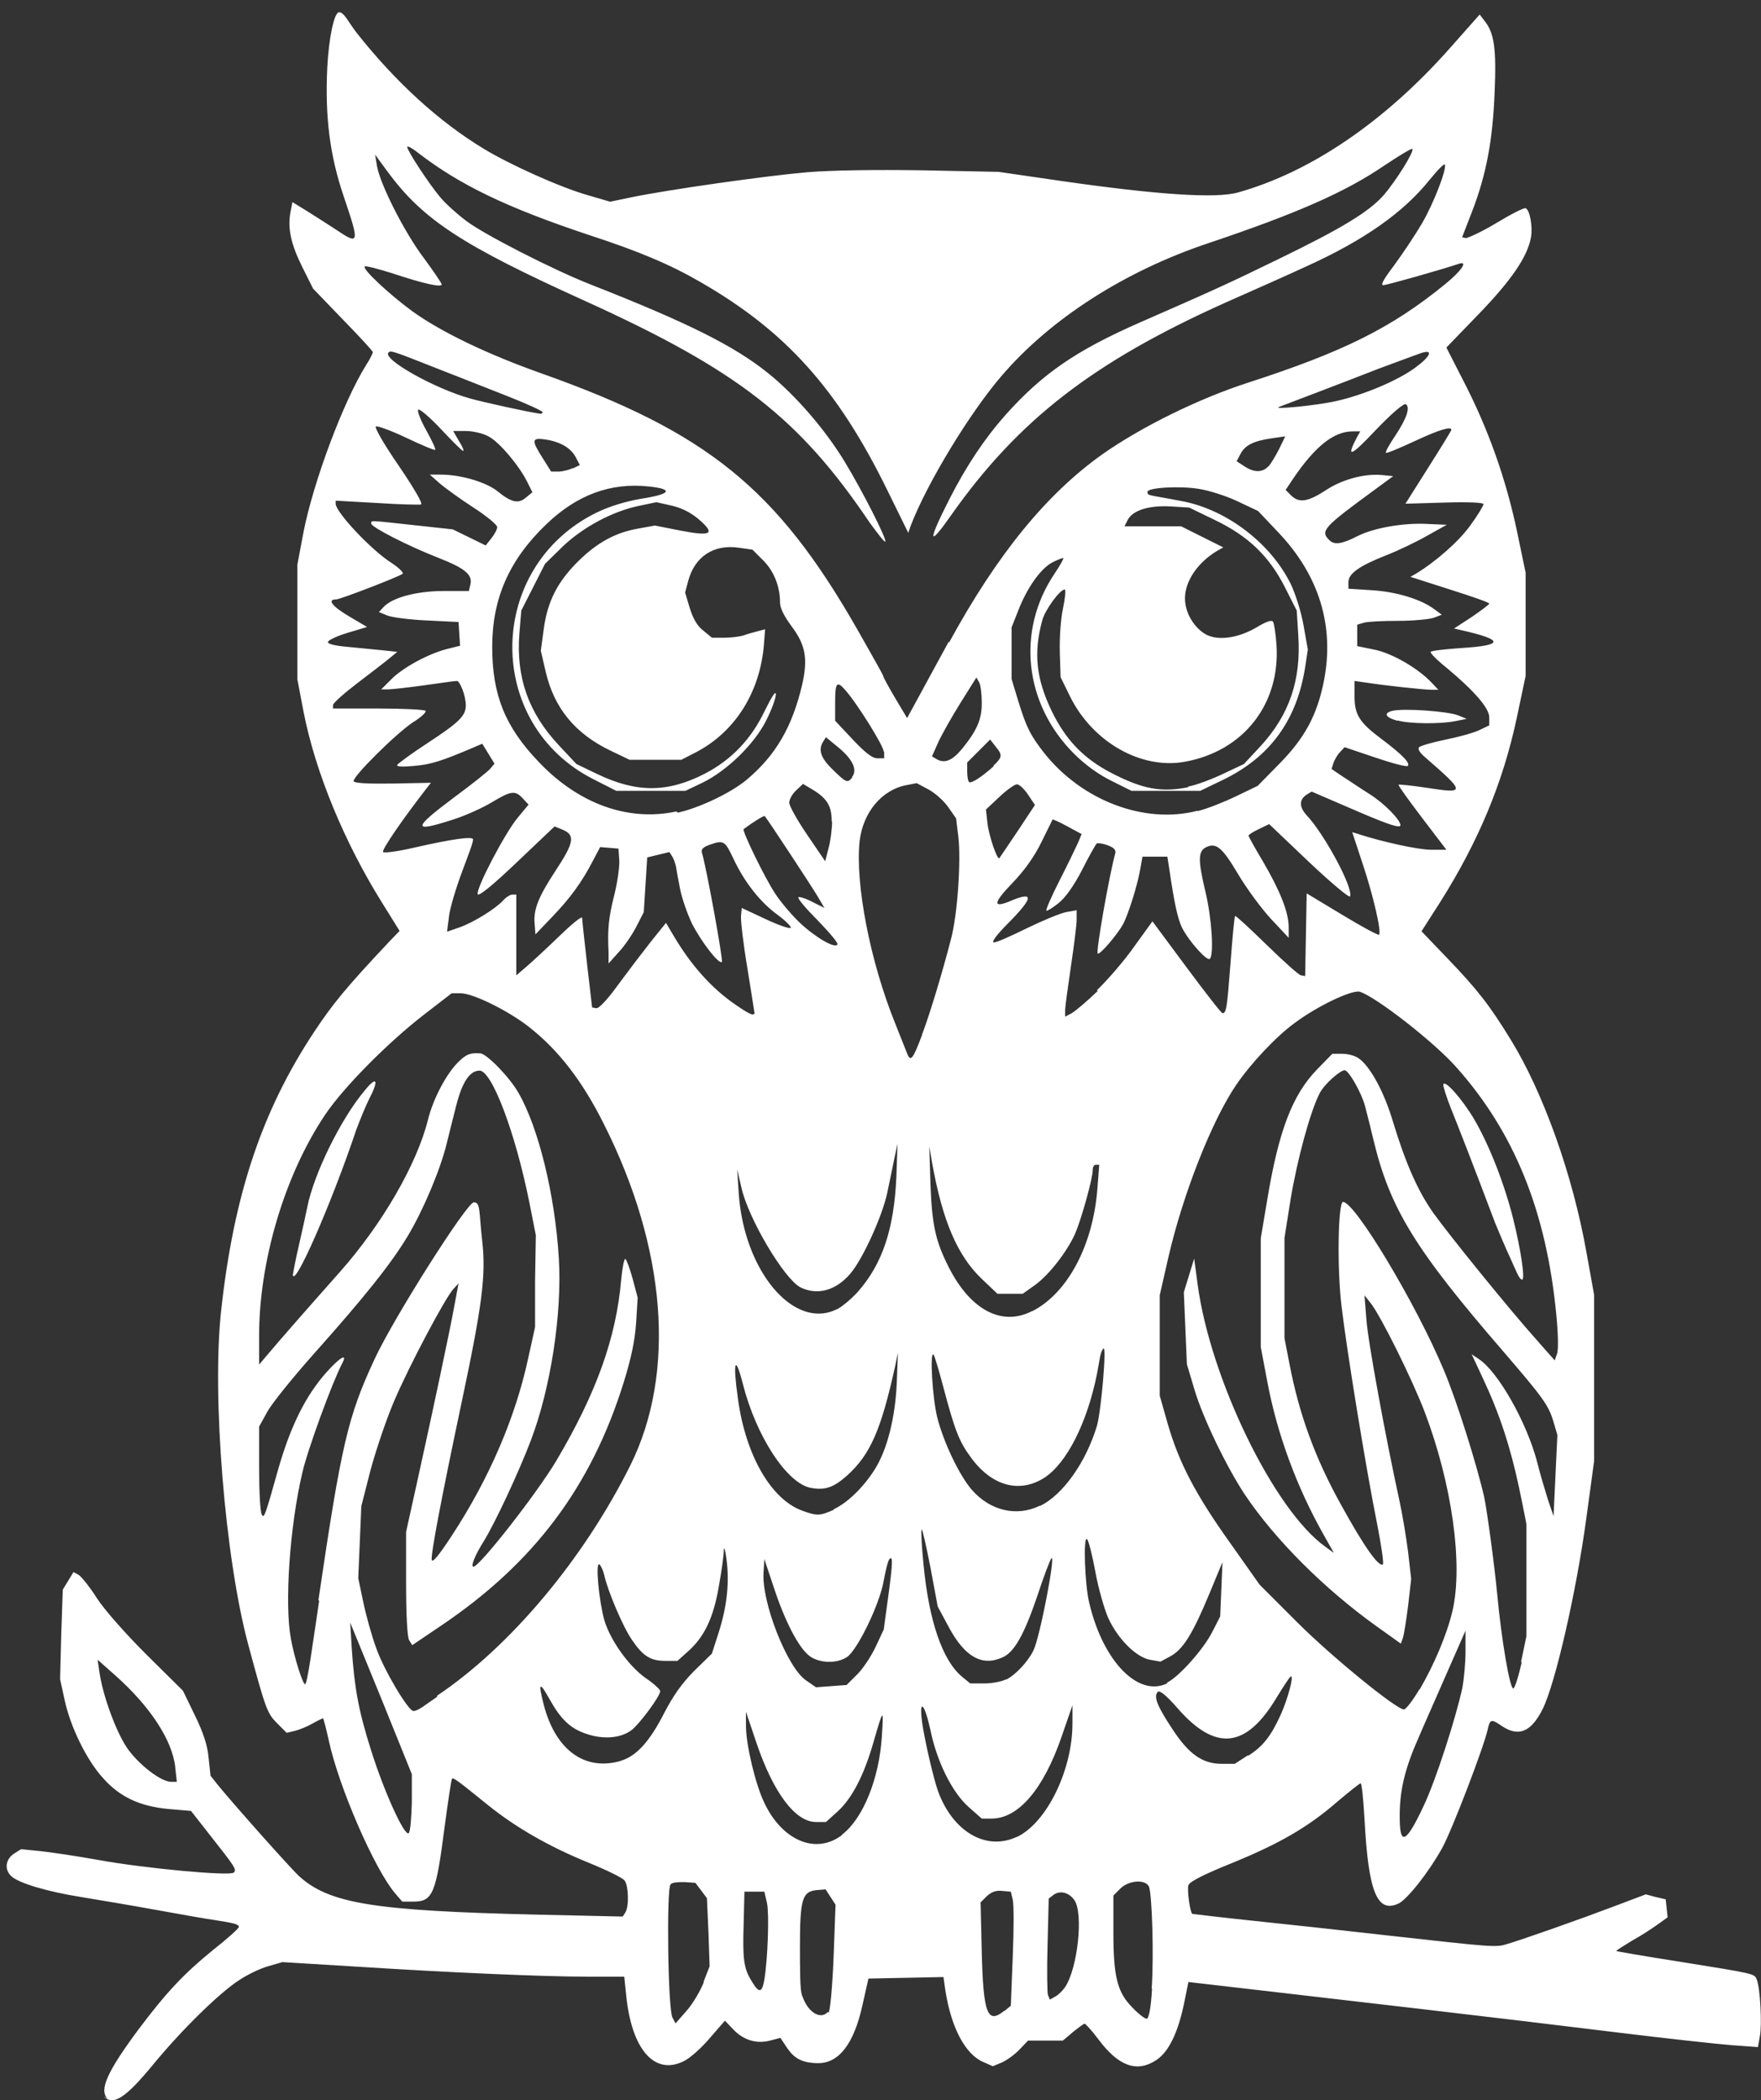 <?xml version="1.0" encoding="UTF-8"?>
<svg id="Ebene_1" xmlns="http://www.w3.org/2000/svg" width="460.1" height="548.7" version="1.1" viewBox="0 0 460.1 548.7">
  <rect x="0" y="0" width="460.1" height="548.7" fill="#333333" stroke="none"/>
  <!-- Generator: Adobe Illustrator 29.6.1, SVG Export Plug-In . SVG Version: 2.1.1 Build 9)  -->
  <path d="M349,104.8c7.3-1.6,16.2-5.4,20.7-8.7,4.1-3,4.9-4.9,1.7-3.9-.9.3-6,2.2-11.4,4.2-9.7,3.8-23.7,9.1-25.8,9.9-2.2.8,10.1-.4,14.8-1.5h0ZM141.8,107.7c0-.3-4.1-2.2-9.2-4.2-5-2-13-5.1-17.8-7-12.4-4.9-12.7-5-13.3-4.4-1.7,1.7,12,9.4,21.3,12,3.6,1,14.9,3.5,18.4,4,.3,0,.6-.2.6-.5h0ZM331.4,121.9c.6-.7,1.9-2.8,2.8-4.6l1.6-3.3-3.5.5c-4.8.7-7,1.8-8.2,4.1l-1,1.9,2,1.3c2.5,1.7,4.8,1.7,6.3,0h0ZM149.6,122.4l1.9-.9-1.1-2.1c-1.3-2.4-4-4-8-4.6-3.5-.5-3.6.2-.6,4.9l2.2,3.5h1.9c1,0,2.7-.4,3.7-.9h0ZM248,167.8c12.6-23.1,25.5-38.8,40-49.1,10.2-7.2,25.3-14.6,38-18.7,25-8.1,37.5-14.3,51.5-25.7,4.2-3.4,6.2-6.2,3.7-5.4-4.4,1.5-18.9,5.6-19.8,5.6s.6-2.2,3-5.4c2.2-3,5.4-7.8,7.1-10.7,3-5.1,6.5-14.1,6-15.4-.1-.4-1.9,1.4-4,4-6.9,8.6-17.2,15.8-32.2,22.6-4.1,1.9-13.5,6.1-21,9.4-34.8,15.6-54.3,30.8-71.8,55.6-6,8.6-6.2,7.1-.4-4.3,4.5-8.8,9.2-15.8,14.7-22,9.6-10.7,18.3-16.7,34.9-24,18.5-8.1,22.8-10,36.3-16.6,16.7-8.1,23.7-12.4,27.5-16.7,3.2-3.7,8.1-11.5,7.5-12.1-.2-.2-3.5,1.8-7.4,4.4-10.1,6.9-22.9,12.5-45.8,20.2-21.9,7.3-41.4,19.8-54.2,34.8-8.4,9.8-19.4,28-23.6,38.9l-.7,2-5.5-11.2c-12.9-26.3-26.4-41.4-48.6-54.2-7.9-4.6-16.1-8.1-29.3-12.4-21.6-7.2-33.8-13.1-44.7-21.5-1.5-1.2-2.8-1.9-2.8-1.5,0,1,5.8,9.8,8.6,13.1,1.3,1.6,4.4,4.4,6.8,6.2,4.4,3.4,22.7,12.8,32.7,16.7,25.2,9.9,37.4,16,46.2,23.1,7,5.6,15,14.8,20.1,23.3,4.6,7.6,11,20.2,10.5,20.7-.2.2-2-2.1-4.1-5-18.4-27.3-34.5-39.8-74.4-57.9-32-14.5-42.2-21.1-51.5-33.7l-3.3-4.5.5,3c.8,4.7,7.2,17.4,12.3,24.1,2.5,3.4,4.6,6.5,4.6,6.8,0,.8-4.2,0-12.9-2.9-3.8-1.2-7-2-7.2-1.8-.7.7,6.3,7.2,12.4,11.7,7.5,5.4,19.5,11.2,33.9,16.3,43.1,15.3,61.3,30,82.2,66.5,3.8,6.7,7,12.3,7,12.6s1.4,2.8,3.1,5.7l3.1,5.2,3-5.5c1.6-3,5.2-9.5,7.9-14.5v.2ZM230.9,196.4c0-1.5-7.1-12.9-10.3-16.4-2-2.2-2.4-1.5-2.4,3.5v4.8l4.6,4.9c3.2,3.4,5.1,4.9,6.4,4.9h1.8v-1.7h-.1ZM251.3,195.7c4-4.9,5.3-7.9,5.2-12.3,0-2.2-.3-4.5-.7-5.2l-.7-1.2-4.2,6.7c-2.3,3.7-4.9,8.3-5.8,10.3l-1.6,3.6,1,.6c2.2,1.4,4.2.6,6.8-2.5h0ZM222.6,203c1.5-1.8.2-4.6-3.4-7.6l-3.4-2.8-.7,1.1c-1.4,2.2-.7,4.3,2.5,7.4,3.6,3.5,3.8,3.5,5.1,2h-.1ZM259.5,200.1c2.4-2.3,2.5-2.8.6-5.1l-1.4-1.8-3,3-3,3v2.3c0,1.3.2,2.6.5,2.8.5.5,3.3-1.3,6.5-4.2h-.2ZM310.4,205.5c2.2-.4,6.4-2,9.3-3.4l5.3-2.5,4.2-4.5c7.7-8.3,10.8-17.5,10-29.2l-.4-6.4-3.1-6.1c-4.1-8.1-9.6-13.4-18.4-17.6l-6.6-3.2-4.9-.3c-5.6-.3-9.9,1-11.2,3.6l-.8,1.6h14.8l11,5.5-1.4.8c-5.2,3-8.6,8-8.6,12.5s3.2,8.5,6,9.7c3.3,1.4,8.3.5,12.7-2.1,2.5-1.5,3.9-2,4.3-1.5.3.5.7,3.1.9,5.9,1.1,15.5-8.5,27.9-23.9,30.7-11.4,2.1-24.1-5.1-30-17l-2.5-5.1-.2-6.4c-.1-3.7.2-8.5.8-11.4.6-2.8.8-5.1.5-5.1-1.3,0-5.2,5.4-5.9,8.1-2.3,8.5-1.6,15.2,2.5,23.7,3.6,7.4,8.2,12.3,15.5,16.1,8.3,4.3,13.2,5.2,20.4,3.7h-.3ZM312.9,211.9c2.5-.6,7-2.4,10.1-3.9l5.6-2.7,5.6-5.7c6.7-6.8,9.9-12.7,11.7-21.7,2.8-14.3-1.2-27.6-12-38.9l-5.2-5.5-5.3-2.5c-2.9-1.4-7.6-2.9-10.3-3.3-5.1-.8-13.3-.3-13.3.8s.2.7,9.4,2.5c11.5,2.3,22.8,11,28,21.5,1.3,2.7,2.8,7.5,3.4,11l1.1,6.2-.7,4.6c-2.2,14-9.3,23.6-21.6,29.5l-5.8,2.8h-18l-5.2-2.6c-3.3-1.6-6.9-4.2-9.8-7.1-13-13-15.1-32.1-5.1-47,1.4-2.1,2.5-4,2.3-4.1-.1-.1-1.4.4-2.8,1.1-3.1,1.6-6.7,6.7-9,12.7l-1.7,4.3v13.5l1.7,5.6c2.1,6.9,3.2,9.1,6.8,13.7,9.9,12.5,26.3,18.7,40.1,15.1h0ZM177.1,212.3c5.5-1.2,13.8-5.1,18-8.6,7.6-6.4,11.9-13.8,14.5-24.9,1.5-6.7.9-10.3-2.8-15.2-1.9-2.6-3-4.7-3-6.2,0-4.2-1.6-8.2-4.4-11l-2.8-2.8-3.5-.5c-6.6-1-11.6,2.3-13.3,8.7l-.8,3,1.2,4c.8,2.6,1.9,4.7,3.5,5.9l2.3,1.9h3.3c1.8,0,4-.3,5-.6,1-.4,2.6-.8,3.7-1.1l1.9-.5-.3,3.9c-1,12.6-7.6,23-17.9,28.3l-3.7,1.9h-13.5l-5-2.4c-9.2-4.4-14.7-11.1-16.9-20.5l-1.3-5.6.8-5.9c1-7.1,3.6-12.1,8.8-17.3s10.1-7.7,15.8-8.7l4.4-.8,6.6,1.3c8.2,1.6,9.3.9,4.9-2.9-2.1-1.8-4.5-3-7.1-3.6l-4-.9-4.3.9c-7,1.4-14.7,5.5-20.1,10.6l-4.7,4.6-3.1,6.1-3.1,6.1-.5,6c-.9,11.5,2.4,20.8,10.4,29.3l4.5,4.8,5.4,2.6c10.4,5,18.5,4.9,28.2-.1,6.9-3.6,12.1-9,15.6-16.4,1.9-3.8,2.9-5.4,2.9-4.3s-1.1,4-2.5,6.8c-3.1,6.2-10.3,13.2-16.7,16.3l-4.4,2.1h-18.1l-5.9-3c-28.7-14.5-28.2-55.5.8-69.7,3.3-1.6,7.5-2.9,11.6-3.6,7.8-1.2,8.6-2.5,2.1-3.2-10.1-1.1-18.9,2.2-26.9,9.9-9.7,9.3-14.1,19.4-14.1,32s3.4,20.9,12.1,30c10.4,11,23.4,15.7,36,13l.4.3ZM265.9,217.1l4.5-6.8-1.8-2.7c-1-1.5-2.3-2.7-2.9-2.7s-2.7,1.5-4.6,3.3l-3.5,3.3.4,3.6c.4,3.4,2.6,9.7,3.1,9.1.1-.1,2.3-3.4,4.8-7.1h0ZM217.3,214.6c0-3.9-1.1-5.9-4.8-8.2l-2.7-1.6-1.8,1.7c-1,.9-1.8,2.4-1.8,3.2s2.1,4.6,4.7,8.4l4.7,6.9.9-3.5c.5-1.9.9-5,.9-6.9h0ZM213.6,240.4c-3-3-5.3-5.7-5-6,.2-.2,1.9.3,3.6,1.2l3.2,1.6-1.7-2.9c-1.6-2.7-13.3-20.5-13.9-21.1-.2-.2-3.1,1.6-5.5,3.4-.5.4,5.5,12.7,8.2,16.8,1.5,2.3,4.4,5.7,6.4,7.6,4,3.8,9.4,7,9.9,5.7.2-.4-2.2-3.2-5.2-6.3h0ZM365.1,188.3c-3.2-.9-3.7-2-1.3-2.6,2.9-.7,14.5.1,17.2,1.2l2.2.9-3,.6c-4,.8-12.2.7-15.1-.2h0ZM286.6,258.7c2.8-2.7,7.3-7.9,9.8-11.5l4.7-6.5,8.9,12c4.9,6.6,9.1,12,9.4,12,1,0,1.2-1.3,2.1-13.1.5-6.6,1-12.1,1.2-12.3.1-.2,3.8,3.2,8.2,7.5,4.4,4.3,8.4,7.9,9,8l1.1.2.2-10.8.2-10.8,9.3,5.6c5.1,3.1,9.4,5.4,9.6,5.2.7-.7-1.5-10.2-4.2-18.3l-2.8-8.5,1.6.5c6.5,2.1,15.7,4.1,19,4.1h4l-6.4-8.4c-3.5-4.6-6.3-8.5-6.1-8.6.1-.1,3.4.2,7.3.8,10.3,1.6,10.3,1.3-.4-8-1.4-1.2-2-2.2-1.5-2.6.4-.4,3.6-1.3,7-2,3.5-.7,7.4-1.8,8.8-2.5l2.5-1.2v-2.1c0-2.4-3.9-6.9-11.1-12.9-2.5-2-4.4-3.9-4.2-4.2.2-.3,3.7-.7,8-1,11.1-.7,11.2-2.1.3-4.6l-2.2-.5,4.6-3c2.5-1.7,4.6-3.3,4.6-3.5,0-.3-4.6-1.9-10.3-3.7l-10.3-3.3,1.4-.8c5.3-3.2,11.4-8.6,14.3-12.7,1.9-2.6,3.4-5.1,3.4-5.5s-4-.6-10.2-.4l-10.2.3,6-9.5c3.3-5.2,6-9.6,6-9.8,0-1-3.3,0-9.7,3-3.9,1.8-7.2,3.2-7.4,3-.2-.2.9-2.2,2.4-4.4,3.1-4.7,4-7.5,2.8-8.3-.5-.3-3.6,2.3-7.9,6.8-6.6,7-7.8,7.4-4.8,1.7l.8-1.4h-2c-4.9,0-9.8,3.9-15.5,12.3l-2,3,1.4,1.4c2.1,2.1,4.4,1.7,8.9-1.2,4.3-2.9,10.1-4.5,14.8-4.1l3,.3-4.9,3.6c-13.4,9.8-14.2,10.7-11.8,13.1,1.3,1.3,3.2,1.1,7.3-1,4.3-2.2,12.2-3.6,18.7-3.2l4.7.2-5.2,2.9c-2.8,1.6-7.6,3.9-10.7,5.1-7.1,2.8-9.8,4.8-9.8,7v1.7l6.2.4c6.4.4,12.9,2.4,16.3,5l1.9,1.4-2.1.8c-1.2.4-5.4.8-9.4.8s-8,.2-8.9.5l-1.7.5v5.6l4.4.9c4.6.9,11.4,4.8,15,8.6l1.8,1.9h-1.8c-1.8,0-11.4-1-17.3-1.9l-2.8-.4v3.9c0,4.9,1.2,6.9,7.1,11.3,5.2,3.9,7.6,6.3,6.8,7-.3.3-4.1-.7-8.5-2.2l-8-2.7-1.2,1.3c-.7.7-1.4,2-1.7,2.8l-.5,1.6,2.8,1.9c1.6,1,4.8,3.2,7.2,4.7,3.8,2.4,8,6.7,8,8.1s-9-2.7-17.4-6.3l-5.8-2.5-1.3.8c-2,1.3-2,3.2,0,5.4,4.8,5.1,12.4,19.4,11.3,21.2-.2.4-5.1-3.7-10.8-9.1l-10.3-9.8-2.7,1.3c-1.5.7-2.7,1.5-2.7,1.7s1.7,3.3,3.8,6.8c4.5,7.7,6.7,13.3,6.7,17.1v2.8l-4.6-4.9c-2.5-2.7-6.4-8-8.6-11.7-4.2-7.1-5.8-8.4-8.5-7-2,1.1-2,3.4,0,11.8,1.6,6.7,2.2,16.2,1.1,17.3-.7.7-5.3-4.4-7.2-8-1.2-2.4-2.1-6.6-3.4-15.5l-.5-3.2h-6.5l-.5,2.8c-.7,4.4-3.2,12.3-4.6,14.9-1.5,2.7-6.1,8.1-6.6,7.6s3-20.4,4.6-26.2c.2-.9-.4-1.5-2.1-2.1-1.3-.5-2.6-.6-2.8-.4-.2.2-2,3.3-3.8,6.9-2.1,4.1-4.4,7.3-6.2,8.7-1.5,1.2-3,2.1-3.1,1.9-.2-.2,1.3-3.7,3.4-7.8,2.1-4.1,4.2-8.5,4.8-9.8l1-2.4-3.7-2c-2-1.1-3.8-1.9-3.9-1.8,0,.1-1.4,2.8-2.9,5.9-1.8,3.7-4.4,7.4-7.6,10.7-5.1,5.3-5.2,6.7-.3,4.6,6-2.5,5.8-.8-.7,5.8-3.1,3.1-4.6,5.1-3.8,5.1s4.5-1.7,8.6-3.7,8.7-3.9,10.2-4.2l2.8-.5v2.5c0,1.4-.7,6.8-1.5,12.2-.8,5.4-1.5,10.5-1.5,11.4v1.7l1.7-.9c.9-.5,4-3.1,6.8-5.8h0l-.2-.2ZM197.2,265.1c0-.2-.9-5.6-1.9-12-1.1-6.4-1.8-12.7-1.7-13.8l.2-2.1,6.2,2.9c3.4,1.6,6.3,2.6,6.6,2.3.2-.3-1.3-1.8-3.3-3.3-4.6-3.3-8.7-8.5-11.6-14.6-2.3-4.9-2.6-5.1-6.3-3.8-1.7.6-2.3,1.2-2,2.1,1.1,3.5,5.6,28.1,5.2,28.5-.8.7-5.4-5.3-7.8-10-1.2-2.5-2.6-6.5-3.1-9s-1-5.2-1.1-6c-.2-.8-.6-2-1-2.6l-.7-1.1-2.9.7-2.9.7-.9,14.3-1.9,3.7c-1,2-3.1,5.1-4.6,6.7l-2.7,3v-3c-.3-5.8,0-9,1.5-14.9.8-3.2,1.4-7.3,1.3-9l-.2-3.1-2.4-.2-2.4-.2-1.9,3.6c-2.9,5.6-5.9,9.7-10.6,14.6l-4.4,4.6-.2-2.6c-.4-3.8.9-7.1,5.5-14.1,4.8-7.3,5.1-9.2,1.9-10.6l-2.2-.9-9.9,9.4c-6.4,6.1-10,9-10.2,8.3-.4-1.6,7.1-15.9,10.4-19.9l2.9-3.5-1.5-1.6c-2-2.2-3.1-2-8.1,1-2.3,1.4-6.9,3.5-10.1,4.5-10.8,3.5-10.7,2.4.4-5.9,4.6-3.4,8.9-6.8,9.4-7.5l1-1.2-1.6-2.6-1.6-2.6-2.8,1.2c-7.8,3.3-10.5,4.2-15,4.6-3.3.3-4.7.2-4.4-.3.3-.4,3.8-3,7.8-5.6,8.4-5.5,10.1-7.2,10.1-9.9s-1.6-6.4-2.3-6.4-4,.5-8.3,1.1-8.7,1.1-9.7,1.1h-1.8l2.5-2.5c3-3.1,9.6-6.7,14.5-8l3.6-.9-.2-3.1-.2-3.1-8.2-.4c-4.5-.2-9.2-.8-10.4-1.3l-2.2-.9,1.2-1.3c2.3-2.5,8.7-4.2,15.7-4.2h6.6l.4-1.7c.6-2.5-1.3-4.2-8.2-6.9-8.2-3.2-17.7-8.1-17.7-9s-.8-.9,11.2.4l10.1,1.1,4.3,2.1,4.3,2.1,1.5-1.9c.8-1,1.5-2.3,1.5-2.9s-2.8-2.9-6.2-5.1c-3.4-2.2-7.4-5.1-8.8-6.3l-2.6-2.3h3c5,0,11.5,1.9,14.5,4.2,3.8,3.1,5.6,3.5,7.6,1.8l1.7-1.4-1.3-2.6c-2.1-4.3-7.4-10.6-10.2-12-1.4-.8-4.1-1.4-5.9-1.4h-3.3l1.5,2.6c.9,1.4,1.4,2.6,1.1,2.6s-2.8-2.5-5.7-5.6-5.6-5.4-6-5.2.5,2.6,2,5.3,2.6,5,2.4,5.2c-.2.2-3.5-1.2-7.5-3.1-4-1.9-7.6-3.2-8-3-.4.3,2.2,4.8,6,10.3,4,5.9,6.4,10,5.8,10.1-.5.1-5.8,0-11.6-.4l-10.7-.6v.8c0,2.2,9.3,12.1,14.5,15.4,2,1.3,3.3,2.6,3,2.9-.8.7-16.3,6.7-17.4,6.7-2.4,0-1,1.8,3.2,4.3l4.9,2.9-5,1.5c-2.7.8-5.1,1.9-5.2,2.4-.2.5,1.7,1,5.2,1.3,3,.3,7.1.7,9.2.9l3.7.4-2.2,1.8c-1.2,1-5,3.9-8.4,6.5s-6.2,5.1-6.2,5.6v.9h11.9c6.6,0,12.1.3,12.3.6.2.4-1.2,1.7-3.3,3-4.3,2.8-15.9,14.3-15.5,15.4.2.5,3.8.7,10.2.6l10-.2-.8,1c-6.6,8.5-12.2,16.6-11.7,17.1.3.3,4.1-.2,8.3-1.2,9.7-2.2,15.2-3,15.2-2.1s-1.3,4.2-2.9,8.5c-1.6,4.3-3.2,9.6-3.4,11.7l-.5,3.9,3.2-1.1c3.7-1.3,9.5-4.9,11.5-7.1.7-.8,1.8-1.5,2.4-1.5h1v21.1l2.8-2.4c1.5-1.3,5.4-4.9,8.6-8,3.2-3.1,5.8-5.2,5.8-4.6s.6,6.1,1.3,12.2l1.3,11.2,1.1.2c.7.1,3-2.4,5.6-6,2.5-3.4,6.3-8.4,8.5-11.2l4.1-5.1,1.9,3.2c4.7,8,10.2,14.1,16.6,18.4,3.2,2.2,4.5,2.8,4.5,2l.2.4ZM240.9,270.3c2.1-5.5,5.5-16.9,7.6-25.1,1.7-6.5,2.6-20.3,1.9-26.5l-.6-4.9-2.1-3c-1.2-1.7-3.5-3.7-5.2-4.6l-3-1.6-2.6.5c-6.5,1.2-11.4,7.1-12.3,14.6-1.2,11.1,2.7,31.4,9.3,47.7,1.3,3.3,2.7,6.8,3.1,7.8.9,2.3,1.5,1.6,3.9-4.8h0ZM218.6,342.1c1.4-.7,3.9-2.8,5.6-4.7,6.4-7.3,9.4-16.4,10-30l.3-8.6-.8,3.7c-.4,2.1-1.3,6.2-1.9,9.2-1.3,6-6.3,17.1-9.6,21-3.8,4.5-8.7,5.8-13.1,3.6-4.2-2.2-13.6-17.9-15.4-26.1l-1.1-4.7.4,6.1c1.3,20.3,14.3,35.9,25.5,30.5h.1ZM269.8,342.5c9.1-4.7,15.7-17,16.9-31.7l.5-6.5h-.9c-.5,0-.8.6-.8,1.4,0,2.2-3,12.9-4.6,16.6-2.1,4.7-6.9,10.9-10.6,13.5l-3.1,2.2h-6.6l-4.1-3.9c-6.4-6.1-10.3-15.3-13-30.5l-.7-4.1.3,9.7c.4,10.8,1.3,15,4.8,21.9,5.7,11.2,13.9,15.5,21.8,11.4h.1ZM271.8,393.4c5.9-2.9,11.9-11.3,14.8-20.9,1.1-3.8,2.6-21.1,1.7-20.2s-1,3.2-1.7,6.7c-2.6,12.8-7.9,23.3-13.8,27.1-6.5,4.1-13.7,2.1-19.1-5.3-3.1-4.2-4.2-7-7.2-18.3-1.2-4.5-2.3-8.3-2.6-8.6-1-1-.3,11.4,1,16.5,1.7,6.6,5.8,15.1,9,18.8,4.8,5.5,11.7,7.1,17.7,4.2h.2ZM217.8,394.3c3.5-1.6,7.8-5.7,10.8-10.5,3.2-5.1,5.3-13.4,5.7-22.5l.3-7.9-.7,3.4c-3.7,16.8-6.5,23.2-12.6,28.7-3.5,3.1-5.7,3.9-9.5,3.2-6.2-1.2-14.2-13.4-17.7-27.1-2-7.9-2.7-6.1-1.3,3.8,2,14.8,8.7,26.4,16.9,29.3,3.8,1.4,4.6,1.3,8.2-.3h0ZM262.9,438.8c2.5-1.3,5.6-4.6,7.1-7.6,1.7-3.4,5.9-25.4,4.7-24.1-.3.3-2,4.7-3.7,9.9-3.4,10-6,14.7-9.1,16-5.3,2.4-9.8-.1-14-7.9l-2.9-5.4-1.9-10.2c-1.1-5.6-2.1-10.1-2.3-9.9-.2.2,0,4.3.5,9.2,1.4,14.6,4.9,24.9,10,29.2l2.2,1.8h3.7c2,0,4.6-.5,5.7-1.1h0ZM83.2,418c6-40.7,7.7-48,14.7-63,4.9-10.6,24.1-40.9,25.9-40.9s1.3,2.4,2.2,10.2c1,8.9,0,16.7-5.5,42.6-5,23.6-8,39.3-7.7,40.6.2.9,1.9-1.2,5.3-6.4,9.7-14.8,16.5-30.7,19.8-45.8l1.9-8.6v-12l.2-12-1.7-8.6c-3.7-18.4-9.8-34.4-13-34.4s-5,4.7-6.2,9.5-1.8,7.1-2.4,9.6c-1.7,6.9-6.1,17.3-10.1,24-4.3,7.2-11.3,16-24.7,31-5.5,6.2-11,13-12.1,15.1l-2.1,3.8v11c0,6,.3,11.4.7,12,.6,1,.8.6,4.3-11.9,3.2-11.2,7.2-19.3,12.7-25.4,3.5-3.9,5.5-5,4-2.2-2.5,4.7-9,22.4-10.4,28.5-3.3,14-4.7,34.3-3,43.4.9,5,3.1,11.9,3.7,11.9s1.9-9.9,3.7-21.9h-.2ZM304.9,439.6c3.2-1.6,9.5-8.7,11.8-13.2l2.1-4.1.3-7.1.3-7.1-3.4,8.2c-4.4,10.6-6.9,14.6-10.2,16.4l-2.6,1.4-2.8-.5c-3.6-.7-8.3-5.4-10.8-10.8-1-2.2-2.6-7.7-3.4-12.1s-1.8-8.3-2.2-8.6c-1-1-.6,11.9.6,16.7,3.6,15.3,12.9,24.8,20.5,20.9h-.2ZM223.8,437.6c1.5-1.4,3.7-4.7,4.9-7.2l2.2-4.7,1.1-8.1c1.3-9.5,1.3-11.2.4-10.3-.4.4-1,2.9-1.5,5.6-1,6.1-6.9,18.2-9.6,20s-7.2,1.6-9.7-.2c-2.9-2.1-6.5-9.1-9.4-17.9l-2.5-7.5-.2,3.4c-.6,7.8,6.2,25,11.1,28.3l2.6,1.8,4-.3,4-.3,2.6-2.6h0ZM397.4,434.2l1.4-6.7v-29.2c.1,0-1.9-9.6-1.9-9.6-2.3-10.8-5.2-19.6-9.5-28.7l-2.9-6.2,1.8,1.2c5.1,3.3,12.6,16.6,15.3,26.9.8,3.3,2.2,7.8,2.9,10.1l1.4,4.1.5-10.6.5-10.6-1-3.4c-1.3-4.4-2.7-6.3-13.1-18.4-23-26.6-29.6-37.3-33.9-55.1-.8-3.3-1.8-7.4-2.3-9.2-.9-3.3-4.2-9.2-5.3-9.2s-5.3,3.6-6.5,6c-2.5,4.8-5.9,17.5-7.6,27.7l-1.6,10.1v26.2l1.3,6.7c2.5,13.1,6.7,24.6,13.3,36.5,6.2,11.3,10,16.6,11.1,15.9.3-.2-.4-5-1.5-10.6-2.9-14.4-7.9-45.1-9.3-56.9-1.2-10-.9-27.2.4-27.2,3.1,0,19.1,26.6,26.4,44.1,3.3,7.8,8.6,24.7,10.5,33.1.7,3.3,2.7,17.9,3.4,25.5,1.1,11.7,3.3,24.7,4.2,24.4.4-.1,1.4-3.3,2.2-6.9h-.2ZM394.7,328.9c-1.4-3-3.2-7.3-4.1-9.5-6-15.9-9.6-25.1-11.5-29.8-1.2-3-2.1-5.9-2-6.3.4-1.3,4.9,3.8,8,9,4.1,7,8,17.1,10.3,26.3,2,8.1,3.1,15.7,2.3,15.7s-1.6-2.4-3-5.4h0ZM370.9,441.4c3.7-6.3,7.2-14.5,8.6-20.6,2.8-12-.1-33.1-7.3-52-3.2-8.4-11.6-25.4-14.2-28.5l-1.5-1.9.5,6.3c.4,5.8,5.1,31.2,8.6,47.2.8,3.6,1.8,9.7,2.3,13.6l.8,7-.8,7c-.5,3.9-1.1,7.7-1.4,8.5l-.5,1.4-6.3-4.5c-13.7-9.8-26.6-22.7-34.5-34.5-4.8-7.3-10.9-19.9-13.1-27.3l-2-6.7-.4-9.4-.4-9.4,2.7-8.8.9,6.7c3.3,24.7,20,59.1,33.4,68.6l2.2,1.6-2.7-4.8c-6.9-12.2-12.1-26.1-14.7-40l-1.7-9v-28.4l1.7-10.1c3-18.1,6.6-27.4,13-34l4-4.1h2.6c1.4,0,3.4.5,4.3,1.2,3,2.1,6.6,8.7,8.9,16.4,3.3,10.9,6.5,18.2,10.6,24,4,5.6,20,25.4,27.2,33.4l4.5,5.1.6-1.7c.4-1,.3-5.4-.2-10.4-2.6-26.9-11-47.6-26.2-64.6-5.9-6.6-20.8-18.2-25.1-19.6-2-.6-11.1,3.7-17.1,8.2-4.8,3.5-11.3,10.4-15.2,16.1-6.4,9.4-13.9,28.5-17.7,44.9l-2.3,10.1v26.2l2.1,7.4c2.9,10,7.1,18.2,16.3,31.1l7.7,10.9,9.8,9.8c9,9,25.8,22.7,27.9,22.8.5,0,2.3-2.3,4-5.2h.1ZM76.6,332.8c0-.6.7-4,1.5-7.5s1.8-8,2.2-10c1.7-8.6,8.7-22.9,14.9-30.3,3.2-4,3.9-3,1.3,2-1,2-2.5,5.7-3.4,8.1-6.5,19.4-16.6,42.4-16.6,37.7h0ZM114.2,443c19.1-12.8,38.2-35.6,50.4-60s9.4-57.1-6.8-89.3c-5.7-11.4-11.9-19.4-19.7-25.5-5.4-4.2-14.5-8.7-17.7-8.7h-2.4l-7,5.4c-9.5,7.3-21.3,19.2-26.1,26.4-10.6,15.8-17.3,38.5-17.2,58.1v7.1l2.8-3.3c2.7-3.2,7.4-8.6,18.3-20.9,11-12.4,20.1-28.1,23-39.7,1.4-5.7,5-12.4,8.2-15.4,1.9-1.8,2.9-2.2,5.5-2,1.7.1,7.6,6.2,9.9,10.2,5.3,9.1,9.6,26.8,10.6,43.2.9,14.5-2.1,34-7.3,47.7-3.2,8.4-9.4,21.7-12.4,26.5-2.2,3.5-3.4,6.5-2.6,6.5,1.6,0,16.6-19.2,21.6-27.6,10.5-17.7,15.7-32.2,17-47.4.3-3.2.8-5.6,1.1-5.4s1.2,2.6,1.9,5.2l1.3,4.9-.4,6.6c-.3,4.5-1.3,9.3-3.2,15.4-8.5,27.4-23.5,47.4-47.9,63.8l-7.4,5-.8-1.3c-.5-.8-.8-6.7-.8-14.8v-13.5l2.9-13.1c4.3-19.5,8.5-39.3,9.7-45.9l1.1-5.9-1.3,1.4c-2.1,2.2-11.6,20.1-15.6,29.5-2,4.7-4.7,12.7-6.1,17.9l-2.4,9.4-.4,9.4-.4,9.4,1.3,6.2c.7,3.4,2.2,8.8,3.4,12.1,2.1,5.9,8.4,16.4,9.7,16.4s3.2-1.7,6.2-3.7v-.3ZM326.1,458.7c3.8-2.4,5.9-5,8.5-10.7,1.9-4.2,3.6-10.6,2.6-10-.3.2-1.9,2.6-3.6,5.4-8,13.4-16,14.3-26,2.8-2.8-3.2-4.6-4.7-5.1-4.2-1.2,1.2-.1,3.8,3.8,9.7,4.3,6.6,7.9,9.1,12.9,9.1h3.4l3.4-2.2h.1ZM162.2,460c4.1-1.2,7.6-5.1,11.4-12.6,2.3-4.4,4.6-7.7,7.8-10.9l4.6-4.5,1.8-5.6c2.2-6.9,2.8-13.2,2-19.1-.3-2.5-.7-3.5-.7-2.2s-.6,5.5-1.3,9.4c-1.4,8.1-3.7,13-7.9,16.8l-2.9,2.6h-3.2c-3.8,0-5.8-1.2-8.7-5.5-2.3-3.3-6.3-12.7-7.2-16.8-.3-1.3-.9-2.6-1.3-2.9-1.1-.7-.1,9.6,1.3,14.6,1.6,5.3,6.4,12,10.8,15.1,2.1,1.4,3.8,3,3.8,3.4,0,1.3-5.4,8.6-7.5,10.2-2.8,2.1-7.3,2.5-11.7,1-4.3-1.4-6.8-3.8-9.9-9.4-2.5-4.5-2.8-3.9-1.3,1.9,3.1,11.8,10.8,17.3,20.2,14.5h-.1ZM45.8,461.8c-.7-7.1-6.6-16.1-15.9-24.3l-4.4-3.9.5,3.4c.9,6.1,4.3,15.3,7.1,19.5,2.9,4.3,8.9,9,11.6,9h1.5l-.4-3.6h0ZM107.6,470.8v-7.3l-8-19.8-8.1-19.8.4,6.7c.7,10.4,1.8,16.4,5,26.5,3.5,11.2,8.9,22.9,9.9,21.8.4-.4.7-4,.8-8.1h0ZM372,471.7c3.1-6.5,8.4-22.9,10.1-30.9.4-2.2.8-6.4.8-9.4v-5.4l-4.8,10.9c-2.6,6-6,13.6-7.4,16.9-3.6,8.1-5,13.8-5,20.6s1,8.7,6.3-2.7ZM265.7,479.9c7.8-3.7,14.6-17.6,14.5-29.9v-4.5l-2.9,8.4c-4.7,13.5-11.2,21.2-18.2,21.2h-2.6l-3.4-3c-4.3-3.8-8.3-11.8-10-20.1-1.5-6.9-3-8.5-2.2-2.2.6,4.5,3,14.9,4.2,18.2,3.9,10.6,12.6,15.6,20.5,11.9h.1ZM220,479.3c5.5-4.2,9.7-14.6,10.4-25.6.5-7.6.4-7.5-2.2,1.5-2.5,8.7-5.6,14.6-9.3,18l-3.1,2.8h-2.6c-5.4,0-11.1-7.6-15.5-20.5l-2.8-8.3v3.7c0,4.8,2.4,15.1,4.8,20.1,4.7,9.9,13.5,13.6,20.3,8.4h0ZM199.7,517.2c.9-5.4,1.3-17.1.7-20l-.7-3h-5.2l-.2,8.2c-.3,9.5,0,11.8,2.1,15.2,1.9,3.2,2.7,3.1,3.3-.4h0ZM278.3,519.1c3.3-5,4.8-19.3,2.4-22.7-1.4-2-3.7-2.6-5.4-1.4l-1.3,1-.3,12c-.2,6.6-.1,12.6.1,13.2l.5,1.2,1.4-.8c.8-.4,1.9-1.5,2.6-2.5h0ZM262.4,525.4l1.7-1.4.5-12.8c.3-7.1.3-13.7,0-14.9l-.5-2.1-2.3-.2c-1.6-.2-2.8.3-4,1.4l-1.6,1.6.3,12.8c.4,16.4,1.5,19.1,5.9,15.5h0ZM216.5,525.8c.4-.5,1-7,1.3-14.6l.5-13.6-1.3-2-1.3-2-2.4.2c-3.7.4-4.3,2.3-4.3,15s.3,11.8,1,13.6c1.5,3.6,4.6,5.2,6.3,3.2l.2.2ZM300.9,519.6c.6-8.6.1-24.7-.7-26.7-.9-2-5.3-1.7-7.5.5l-1.8,1.8v9.6c0,11.6,1,15.7,5,19.7,1.5,1.6,3.2,2.9,3.7,2.9s1.1-2.5,1.4-7.9h-.1ZM183.8,517.8l1.6-4.1-.3-8.9-.4-8.9-3-4-2.8-.2c-1.6,0-3.2,0-3.7.6-1.1,1.1-.7,32.7.5,34.8l.8,1.5,2.9-3.3c1.6-1.8,3.6-5.2,4.5-7.5h-.1ZM28.1,548.3c-2.3-2.3,0-7.2,8-18,7.5-10,12.1-14.8,19.6-20.9,3.7-2.9,6.7-5.6,6.7-6,0-.7-1.3-1-6.4-1.8-1.6-.2-8.4-1.4-15-2.6-6.6-1.2-15.5-2.7-19.8-3.4-8.8-1.4-16.2-3.6-18.2-5.4-1.9-1.7-1.6-4.4.6-5.9l1.9-1.2,5,.5c2.8.3,9.6,1.3,15.1,2.3,12.1,2.2,34.5,4.3,35.5,3.3.8-.8.2-1.6-6.5-10.1l-4.7-6-5.9-.5c-7.4-.7-12.7-3.1-17.1-8.1-4.3-4.7-8.5-13.4-10-20.3l-1.2-5.5.3-11.7.4-11.7,1.4-2.3,1.4-2.3,1.3.7c.7.4,2.9,3.1,4.8,6.1,2,3.1,7.5,9.3,13,14.8l9.5,9.4,3.1,6.4c2.2,4.5,3.3,7.8,3.6,11.1l.5,4.7,1.9,2.4c4.4,5.4,19.2,22,21.3,23.9,7.9,7.1,19.4,9,62.2,10l22.3.5.7-1.1c1-1.6.8-7-.2-8.3-.5-.7-4.8-2.8-9.5-4.7-10.3-4.2-19-9.2-26.3-15.1-7.9-6.4-9-7.2-9.3-6.8-.2.2-1,5.7-1.9,12.3-2.3,17.9-3.1,19.8-8.3,19.8h-2.8l-1.9-2.2c-5.4-6.4-14.7-27.8-17.3-39.9-.7-3.2-1.4-5.8-1.5-5.8s-1.4.6-2.8,1.4-3.4,1.6-4.6,1.9l-2.1.5-2.5-2.5c-2.6-2.6-3-3.7-7.5-20.4-6.1-22.5-9.6-65.2-7.1-87.6,3.3-30,10.6-51.9,24.2-72.5,4.9-7.4,8.4-11.7,19.8-23.8l2.6-2.7-4.6-7.4c-9.8-15.7-17.4-34-20.5-49.9l-1.6-8.4v-30l1.6-8.5c2.6-13.2,10.4-34.1,16.4-43.7,1-1.5,1.7-3,1.7-3.3s-3.5-4.1-7.8-8.5l-7.8-8.1-2.8-5.6c-3-6-3.9-10.2-3.1-14.4l.5-2.6,3.9,2.4c2.1,1.3,5.5,3.5,7.5,4.8,6.1,4.1,6.2,3.7,2-8.7-3.6-10.6-4.9-20.6-4.3-33.5.4-7.9,1.8-14.6,3.1-14.6s2.3,2.4,4.6,5.4c10.2,12.9,21.6,23.3,33.4,30.4,6.8,4.1,19.9,10,27,12l5.8,1.7,5.8-1.2c9.7-2,35.2-5.6,45.7-6.5,6-.5,17.8-.7,30-.5l20,.4,16.5,2.4c25,3.6,40.3,4.6,46,3,19-5.3,38.4-18.5,55.4-37.7l7.8-8.8,1.3,1.7c2.5,3.1,3.1,7.3,2.6,18.7-.5,12.6-2.2,21.5-5.9,31.1l-2.6,6.7,1,.2c.5,0,4.1-1.6,7.9-3.9s7.3-4.1,7.7-3.9c1.1.4,1.9,4.9,1.4,7.6-.9,5.1-5.2,11.3-13.6,20l-8.5,8.8,4.5,8.8c6.4,12.4,10.9,25.1,13.8,38.5l2.4,11.5v27l-2.3,10.9c-3.6,17-10.1,32.5-20.1,48.3l-4.8,7.5,6.8,7.1c7.6,7.9,11,12.2,16.5,21.2,8.5,13.8,16.2,35.3,19.8,55.6l2,11.1v43.4l-2.1,15.4c-2.6,19-8.1,43-11.4,49.5-3,5.9-6.2,7.2-10.5,4.4-2.9-2-3.2-1.9-3.8.8-1,4.6-9.4,26.5-11.9,31-3.5,6.3-9.1,13.4-11.4,14.5-5.6,2.6-7.9-3-8.9-22.2-.3-5-.7-9.2-1-9.2s-3,2.2-6.1,4.8c-7.7,6.7-15.2,11-27.7,16.1-7.2,2.9-10.9,4.8-11.2,5.7-.4,1.1.4,7,1,7.5,0,0,7.2.9,15.9,1.8,8.7.9,24.3,2.6,34.8,3.8,27.8,3.1,28.6,3.2,31.5,2.3,4.4-1.3,19.4-6.6,28.1-9.9l8.2-3.1,2.6.7,2.6.6.5,4.7-2.5,1.8c-1.4,1-4.4,3-6.8,4.3-2.3,1.4-4.2,2.6-4.1,2.7s7.6,1.4,16.6,2.8c19.9,3.2,19.5,3.1,20.1,4.7.9,2.2,1.4,11.8.8,14.8l-.5,2.8-6.9-.5c-3.8-.3-17.5-1.8-30.5-3.4-13-1.6-35.5-4.3-50.2-6-14.6-1.7-34.4-4-43.9-5.1l-17.3-2-1.2,5.9c-1.6,7.5-4,12.4-7.2,14.5-5,3.3-9.8,1.7-15.1-5.4-1.7-2.3-3.4-4.1-3.6-4.1-.3,0-1.6,1-3.1,2.2l-2.6,2.2h-9.1l-2.2,2.3c-1.2,1.3-3.3,2.8-4.6,3.4l-2.4,1-2.5-1.1c-4.7-2-8.4-9-9.9-18.7l-.5-3.5-9.8.2-9.8.2-1.6,7.1c-2.2,9.9-6.1,15-11.5,15s-7-2.2-8.7-4.8l-1.2-1.8-2.7.7c-3.4.9-6.9,0-9.7-3l-2.1-2.2-3.9,4.5c-2.1,2.5-5.1,5.2-6.7,6-7.7,4-13.8-2.9-15.2-17.2l-.5-4.8h-9.8c-11.1,0-35-1-61.5-2.7l-18-1.1-3.8,1.1c-2.1.6-5.4,2.2-7.5,3.6-5.4,3.5-15.3,13.3-22.6,22.2-7.1,8.6-10.3,10.7-12.8,8.2h0l1,.6Z" fill="#fff"/>
</svg>